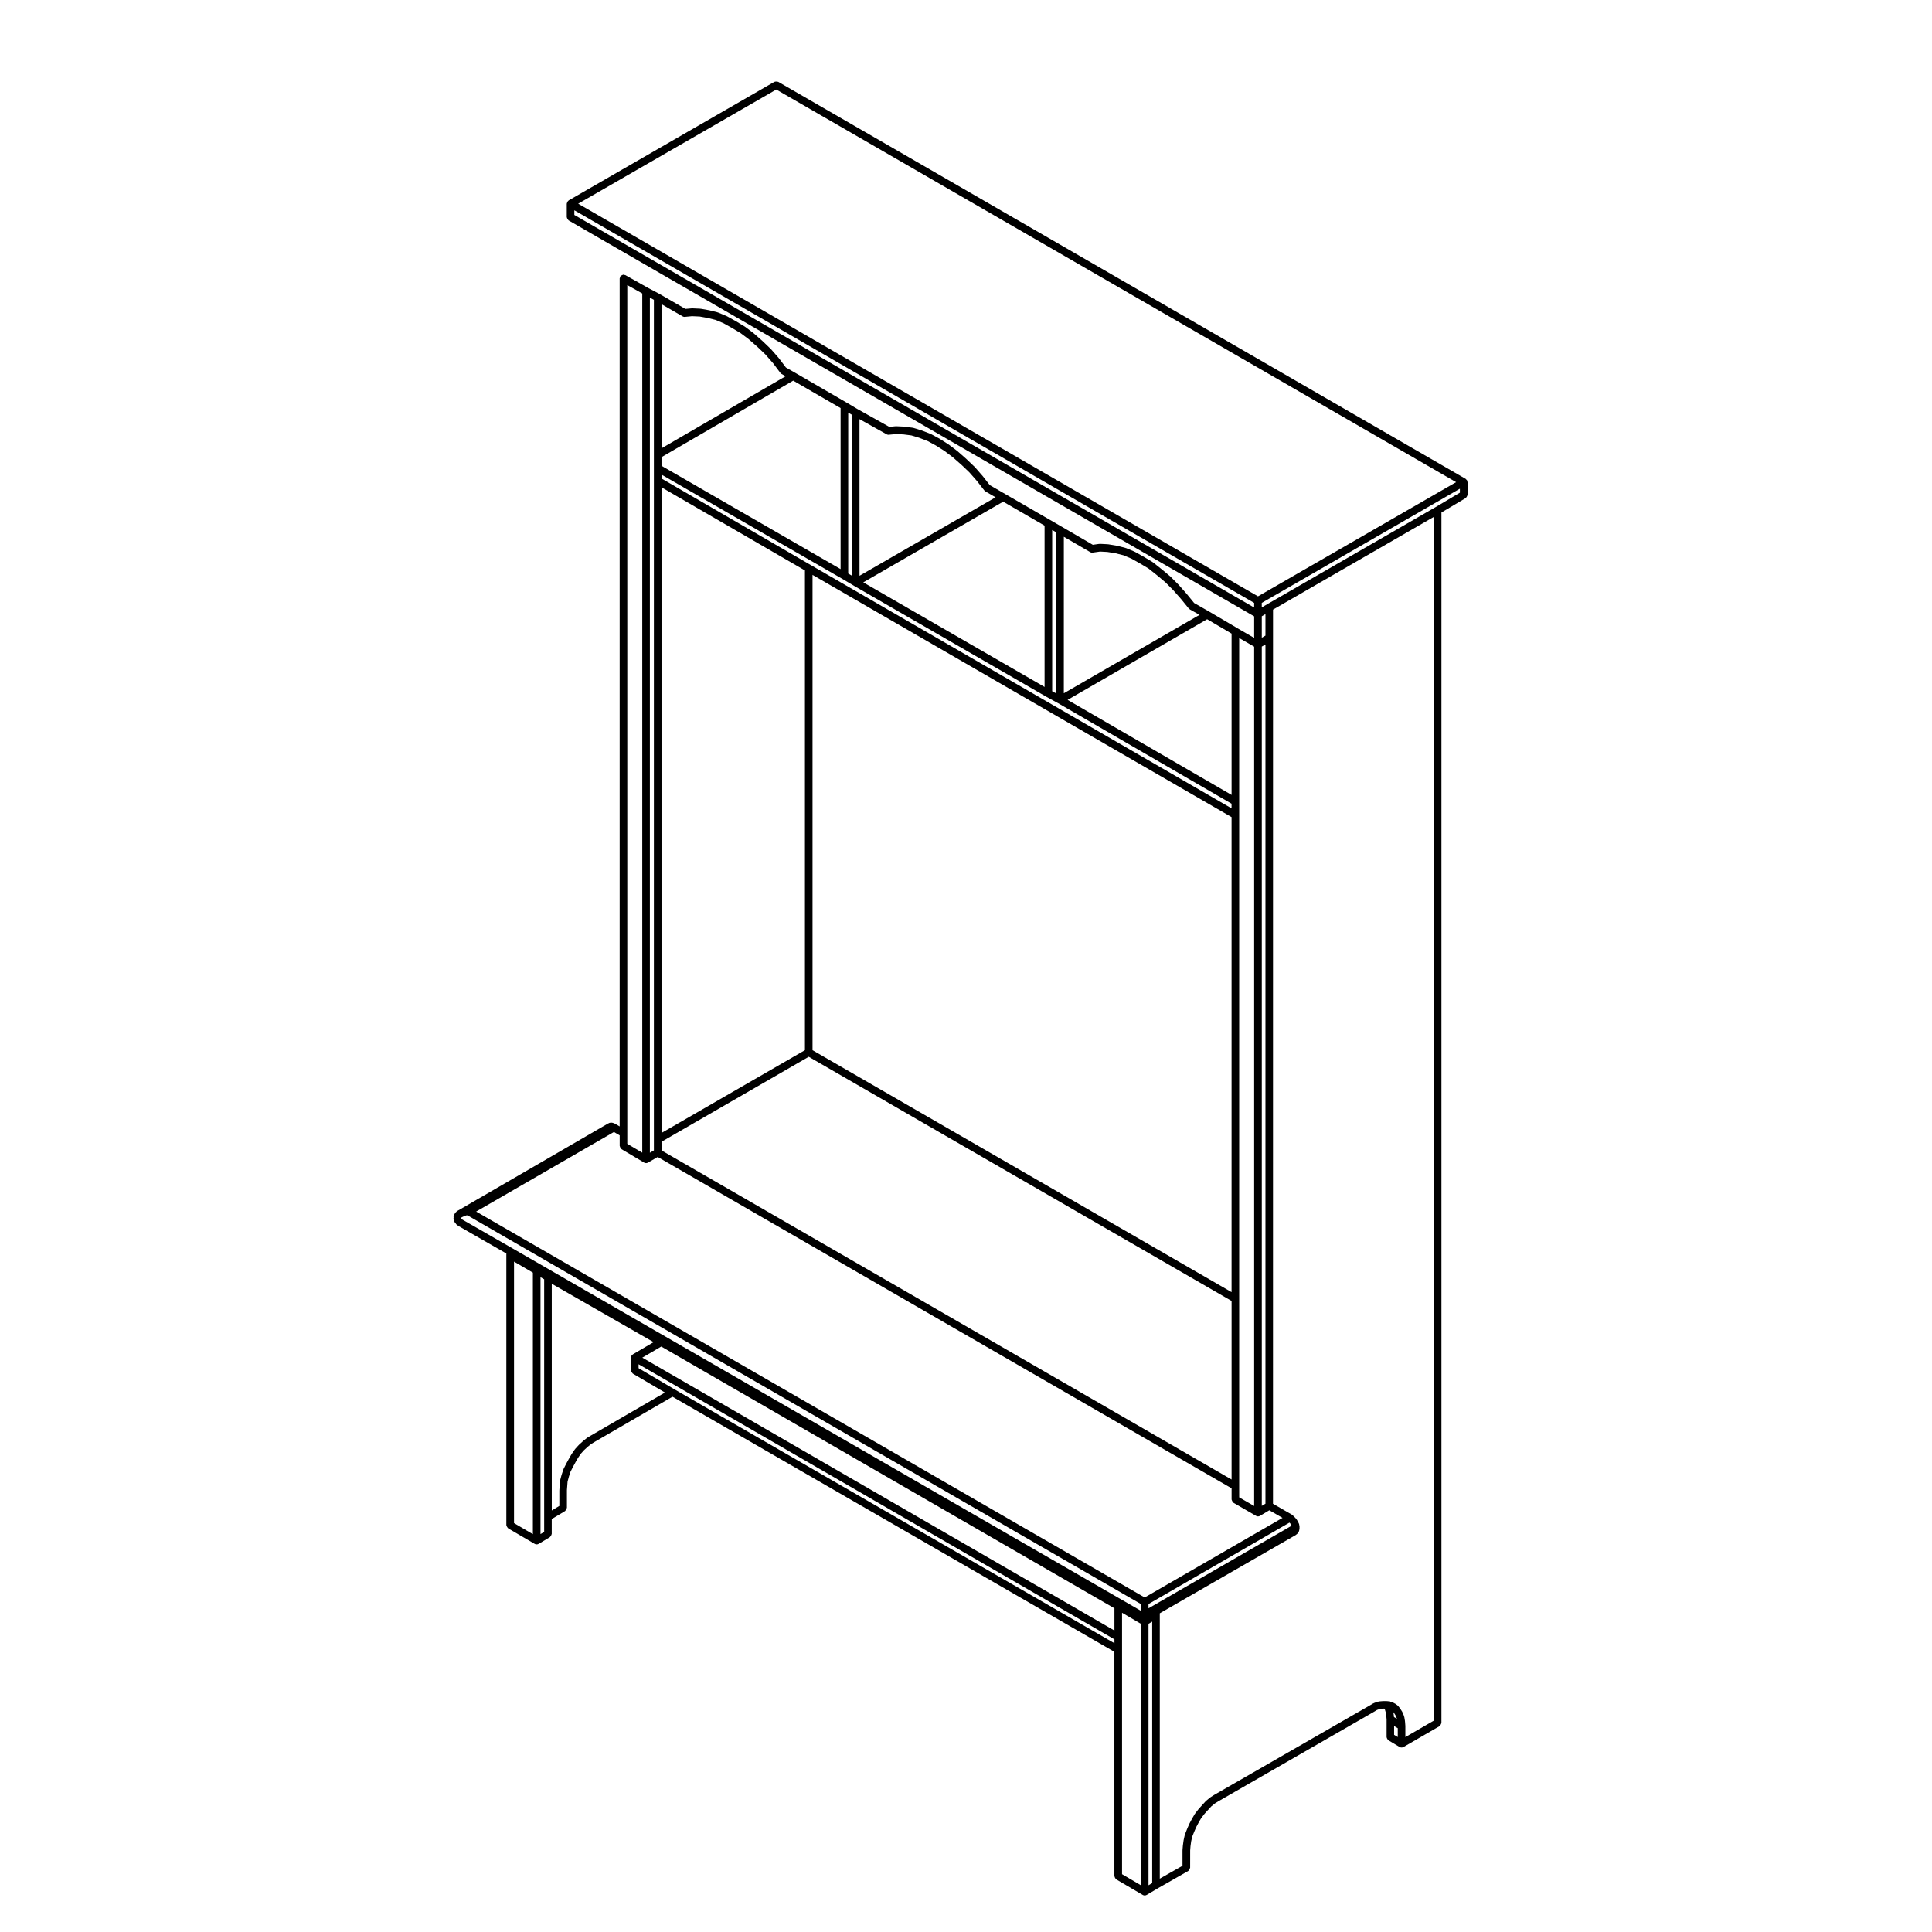<?xml version="1.0" encoding="UTF-8"?>
<!-- Uploaded to: ICON Repo, www.svgrepo.com, Generator: ICON Repo Mixer Tools -->
<svg fill="#000000" width="800px" height="800px" version="1.1" viewBox="144 144 512 512" xmlns="http://www.w3.org/2000/svg">
 <path d="m511.49 604.45c0.02 0.125 0.082 0.215 0.141 0.332 0.059 0.117 0.117 0.215 0.227 0.309 0.035 0.031 0.035 0.082 0.074 0.102l2.992 1.785c0.156 0.102 0.332 0.137 0.516 0.137 0.172 0 0.344-0.039 0.504-0.137l9.547-5.523c0.039-0.02 0.039-0.082 0.082-0.102 0.105-0.09 0.16-0.188 0.227-0.309 0.07-0.117 0.125-0.207 0.145-0.332 0.004-0.051 0.051-0.082 0.051-0.125v-320.77l6.422-3.82c0.039-0.031 0.047-0.082 0.082-0.105 0.105-0.082 0.156-0.176 0.227-0.297 0.07-0.121 0.125-0.215 0.141-0.344 0.004-0.051 0.051-0.07 0.051-0.117v-3.367c0-0.051-0.047-0.082-0.055-0.125-0.012-0.09-0.031-0.156-0.066-0.246-0.016-0.039 0.004-0.09-0.016-0.125-0.031-0.051-0.082-0.051-0.105-0.09-0.059-0.07-0.105-0.117-0.18-0.176-0.035-0.031-0.039-0.082-0.086-0.105l-182.18-105.22c-0.039-0.02-0.09 0-0.133-0.02-0.121-0.051-0.238-0.051-0.371-0.051-0.137 0-0.246 0-0.367 0.051-0.047 0.02-0.098 0-0.137 0.02l-54.527 31.434c-0.039 0.02-0.047 0.082-0.082 0.102-0.074 0.059-0.125 0.105-0.18 0.188-0.023 0.039-0.082 0.039-0.105 0.082-0.023 0.039 0 0.09-0.016 0.137-0.035 0.082-0.055 0.145-0.066 0.238-0.004 0.051-0.051 0.082-0.051 0.125v3.562c0 0.051 0.047 0.082 0.051 0.125 0.016 0.125 0.074 0.227 0.141 0.332 0.07 0.117 0.121 0.215 0.227 0.309 0.035 0.02 0.039 0.082 0.082 0.102l181.67 104.92v5.707l-4.465-2.57-0.004-0.012-7.477-4.398h-0.012c-0.004 0-0.004-0.012-0.004-0.012l-3.945-2.246-1.934-2.371c-0.004 0-0.016 0-0.02-0.012-0.004 0-0.004-0.012-0.004-0.02l-2.066-2.332c-0.004-0.012-0.02-0.012-0.031-0.02-0.004-0.012 0-0.02-0.012-0.031l-2.152-2.156c-0.016-0.012-0.031-0.012-0.047-0.02-0.012-0.012-0.012-0.039-0.02-0.051l-2.344-1.961h-0.012c-0.004 0-0.004-0.012-0.012-0.012l-2.242-1.785c-0.02-0.02-0.047-0.012-0.066-0.02-0.023-0.02-0.023-0.051-0.047-0.059l-2.344-1.406h-0.016c-0.004 0-0.004-0.012-0.012-0.012l-2.336-1.309c-0.02-0.012-0.039 0-0.059 0-0.02-0.012-0.023-0.039-0.047-0.051l-2.242-0.938c-0.023-0.012-0.055 0.012-0.086 0-0.02-0.012-0.031-0.039-0.059-0.039l-2.242-0.57c-0.016-0.012-0.031 0.012-0.039 0-0.02 0-0.031-0.02-0.047-0.02l-2.246-0.371c-0.02 0-0.035 0.02-0.055 0.02-0.023-0.012-0.035-0.031-0.059-0.031l-2.055-0.102c-0.039 0-0.059 0.031-0.098 0.031-0.035 0-0.066-0.031-0.102-0.02l-1.703 0.238-8.211-4.781h-0.004l-3.078-1.785-11.977-6.918-4.035-2.332-1.855-2.371c-0.004-0.012-0.02 0-0.023-0.012s0-0.02-0.012-0.031l-2.051-2.344c-0.012-0.012-0.031-0.012-0.039-0.02-0.012-0.012-0.004-0.031-0.02-0.039l-2.16-2.066c-0.004 0-0.012 0-0.02-0.012-0.004 0 0-0.012-0.012-0.02l-2.336-2.055c-0.012-0.012-0.023 0-0.035-0.012s-0.012-0.031-0.02-0.039l-2.238-1.684c-0.012-0.012-0.031 0-0.047-0.012-0.012-0.012-0.012-0.031-0.02-0.039l-2.336-1.484c-0.012-0.012-0.023 0-0.039-0.012-0.012-0.012-0.012-0.02-0.02-0.031l-2.246-1.211c-0.02-0.012-0.047 0-0.07-0.012-0.023-0.012-0.023-0.039-0.051-0.051l-2.43-0.938c-0.012 0-0.023 0.012-0.035 0-0.016 0-0.016-0.02-0.031-0.02l-2.144-0.66c-0.031-0.012-0.059 0.02-0.098 0.012-0.031-0.012-0.047-0.039-0.074-0.039l-2.246-0.289c-0.012 0-0.02 0.012-0.035 0.012s-0.02-0.02-0.039-0.02l-2.062-0.102c-0.031 0-0.047 0.031-0.074 0.031-0.023 0-0.039-0.02-0.07-0.02l-1.641 0.156-8.422-4.715-2.969-1.762h-0.004l-13.562-7.863h-0.004l-2.438-1.395-1.844-2.449c-0.004-0.012-0.023-0.012-0.031-0.02-0.012-0.012-0.004-0.031-0.016-0.039l-2.055-2.344c-0.012-0.012-0.031-0.012-0.039-0.02-0.012-0.012-0.004-0.031-0.02-0.039l-2.144-2.055c-0.004-0.012-0.012-0.012-0.02-0.012-0.004-0.012 0-0.02-0.012-0.02l-2.336-2.055c-0.012-0.012-0.031-0.012-0.039-0.02-0.012-0.012-0.004-0.02-0.02-0.031l-2.242-1.684c-0.016-0.012-0.035-0.012-0.051-0.02-0.016-0.012-0.016-0.031-0.035-0.039l-2.336-1.406h-0.016c-0.004 0-0.004-0.012-0.012-0.012l-2.336-1.309c-0.02-0.012-0.047 0-0.066-0.012s-0.02-0.031-0.039-0.039l-2.254-0.938c-0.023-0.012-0.051 0.012-0.074 0-0.023-0.012-0.035-0.051-0.066-0.051l-2.242-0.559c-0.012 0-0.023 0.012-0.035 0.012-0.012-0.012-0.02-0.02-0.031-0.02l-2.152-0.383c-0.023 0-0.039 0.02-0.066 0.02-0.023-0.012-0.039-0.031-0.066-0.031l-2.152-0.102c-0.023 0-0.039 0.031-0.066 0.031-0.023 0-0.039-0.031-0.07-0.02l-1.648 0.145-6.828-3.945h-0.012c-0.004-0.012-0.004-0.012-0.012-0.02l-3.078-1.625-5.984-3.367c-0.082-0.051-0.172-0.012-0.258-0.031-0.086-0.031-0.141-0.102-0.238-0.102-0.051 0-0.086 0.051-0.137 0.051-0.133 0.02-0.223 0.082-0.336 0.145-0.117 0.07-0.211 0.117-0.297 0.227-0.031 0.039-0.086 0.051-0.109 0.09-0.047 0.082-0.012 0.168-0.031 0.258-0.023 0.09-0.102 0.145-0.102 0.238v224.73l-1.004-0.59h-0.031c-0.012-0.012-0.012-0.02-0.02-0.031l-0.371-0.188c-0.035-0.02-0.074 0-0.117-0.012-0.035-0.02-0.051-0.059-0.09-0.07l-0.379-0.102c-0.109-0.039-0.207 0.031-0.312 0.039-0.098 0-0.188-0.051-0.281-0.02l-0.277 0.102c-0.035 0.012-0.039 0.051-0.074 0.07-0.031 0.012-0.066-0.012-0.098 0.012l-39.645 23.004-0.473 0.277c-0.082 0.051-0.09 0.137-0.152 0.195-0.066 0.07-0.156 0.082-0.207 0.156l-0.289 0.473c-0.031 0.051 0 0.105-0.023 0.156-0.023 0.051-0.082 0.082-0.098 0.125l-0.09 0.371c-0.016 0.082 0.035 0.137 0.035 0.215 0 0.07-0.059 0.125-0.047 0.207l0.09 0.473c0.016 0.07 0.082 0.105 0.105 0.176 0.02 0.051-0.004 0.117 0.023 0.168l0.289 0.465c0.023 0.039 0.098 0.031 0.125 0.07 0.047 0.059 0.039 0.137 0.102 0.188l0.473 0.371c0.023 0.02 0.055 0.012 0.082 0.031 0.02 0.02 0.02 0.051 0.047 0.059l12.676 7.281v71.988c0 0.051 0.047 0.082 0.051 0.117 0.016 0.137 0.074 0.227 0.141 0.344 0.07 0.117 0.117 0.215 0.227 0.297 0.035 0.031 0.039 0.09 0.082 0.105l7.019 4.109c0.16 0.102 0.332 0.137 0.508 0.137 0.176 0 0.352-0.039 0.516-0.137l2.992-1.785c0.039-0.02 0.039-0.07 0.074-0.102 0.105-0.09 0.16-0.188 0.227-0.309 0.066-0.121 0.125-0.207 0.141-0.332 0.004-0.051 0.051-0.082 0.051-0.125v-3.926l3.535-2.125c0.035-0.031 0.039-0.082 0.07-0.102 0.109-0.09 0.16-0.188 0.227-0.309 0.066-0.117 0.125-0.215 0.141-0.344 0.004-0.039 0.051-0.07 0.051-0.117v-4.664l0.082-1.062 0.09-1.199 0.348-1.32 0.422-1.281 0.613-1.211 0.66-1.211v-0.012l0.715-1.25 0.781-1.133 0.832-0.926 1.008-0.918 0.938-0.754 1.047-0.621 20.441-11.863 117.11 67.602v59.453c0 0.051 0.047 0.082 0.055 0.117 0.016 0.137 0.074 0.227 0.137 0.344 0.07 0.117 0.117 0.215 0.227 0.297 0.039 0.031 0.039 0.09 0.082 0.105l7.019 4.121c0.156 0.09 0.332 0.137 0.508 0.137 0.176 0 0.348-0.051 0.52-0.145l2.977-1.762h0.004l8.039-4.586c0.039-0.02 0.047-0.082 0.086-0.105 0.105-0.082 0.16-0.176 0.227-0.297 0.07-0.117 0.121-0.207 0.141-0.344 0.012-0.039 0.055-0.082 0.055-0.125l0.008-4.606 0.09-1.113 0.176-1.281 0.262-1.18 0.516-1.289 0.555-1.281 0.625-1.18 0.699-1.211 0.898-1.16 0.883-0.973h0.004l0.883-0.973 0.941-0.766 0.918-0.578h0.004l41.152-23.664c0.004 0 0.004-0.012 0.004-0.012h0.012l0.871-0.523 0.797-0.297 0.832-0.07h0.324l0.145 0.195 0.207 0.711 0.168 0.926 0.09 1.023v4.644c-0.023 0.043 0.02 0.074 0.027 0.125zm1.863-6.012c-0.004-0.02-0.02-0.02-0.023-0.039 0-0.02 0.016-0.031 0.012-0.051l-0.105-0.621 0.277 0.352 0.371 0.598 0.309 0.777 0.012 0.051-0.785-0.465zm1.07 5.894-0.969-0.578v-2.332l0.969 0.57zm16.461-329.77-6.43 3.82-44.598 25.719h-0.004-0.004l-1.465 0.875v-1.211l52.504-30.258zm-52.496 38.441v-5.688l0.969-0.578v5.699zm0.969 1.773v227.72l-0.969 0.57v-227.71zm-129.63-147.05 180.16 104.05-52.504 30.258-180.16-104.05zm-53.52 33.234v-1.23l180.16 104.04v1.23zm176.19 336.87v-224.75l3.969 2.293v227.73l-3.969-2.293zm-2.016-225.92v42.754l-43.457-25.191 36.98-21.371zm-44.453-25.664 6.996 4.074c0.16 0.102 0.332 0.137 0.508 0.137 0.051 0 0.098 0 0.137-0.012l1.953-0.277 1.934 0.102 2.144 0.344 2.098 0.527 2.133 0.898 2.293 1.281 2.266 1.359 2.168 1.715 2.316 1.949 2.074 2.086 2.016 2.281 2.051 2.519c0.039 0.051 0.105 0.039 0.156 0.082 0.051 0.051 0.059 0.125 0.125 0.168l2.59 1.465-35.961 20.781zm-3.09-1.793 1.066 0.609v42.707l-1.066-0.578zm-2.016-1.16v42.754l-48.043-27.719 37.074-21.383zm-49.051-28.223 7.199 4.027c0.156 0.082 0.324 0.125 0.492 0.125 0.031 0 0.066-0.012 0.102-0.012l1.879-0.176 1.996 0.09 2.074 0.266 2.062 0.621 2.312 0.898 2.141 1.16 2.277 1.445 2.203 1.664 2.301 2.016 2.098 2.004 2 2.273 1.949 2.5c0.039 0.051 0.109 0.039 0.156 0.082 0.059 0.051 0.07 0.137 0.137 0.176l2.695 1.559-36.066 20.801-0.004-41.52zm-2.988-1.727 0.973 0.578v42.637l-0.973-0.57zm-49.477-28.734 5.598 3.238c0.156 0.09 0.332 0.137 0.504 0.137 0.031 0 0.059 0 0.098-0.012l1.883-0.176 2.031 0.09 2.051 0.363 2.144 0.527 2.102 0.875 2.273 1.27 2.301 1.375 2.156 1.621 2.312 2.035 2.082 1.988 2.016 2.293 1.941 2.578c0.035 0.051 0.105 0.039 0.152 0.082 0.059 0.059 0.074 0.145 0.152 0.195l1.094 0.621-32.883 19.098zm0 40.539 34.902-20.27 12.555 7.269v42.668l-47.457-27.367zm0 4.625 47.953 27.648 2.992 1.773h0.004v0.012l51.062 29.461h0.016c0.004 0 0.004 0.012 0.012 0.012l3.082 1.684h0.004l45.941 26.625v1.23l-111.54-64.496-39.52-22.91v-1.039zm151.07 90.766v125.89l-111.05-64.113v-125.97zm-151.07-87.402 38.008 22.031v127.14l-38.008 21.938zm0 173.44 39.016-22.523 112.06 64.707v47.324l-151.07-87.215zm-3.086-223.7 1.066 0.578v225.41l-1.066 0.621zm-5.984 221.44v-224.77l3.969 2.223v227.7l-3.969-2.352zm-25.02 106.25-4.996-2.934v-69.293l4.996 2.922zm2.992-4.508v3.914l-0.973 0.578v-68.09l0.973 0.57zm12.562-21.727-1.117 0.66c-0.023 0.012-0.023 0.051-0.051 0.059-0.023 0.02-0.055 0.012-0.082 0.031l-1.031 0.836c-0.004 0.012-0.004 0.02-0.012 0.031-0.012 0-0.02 0-0.031 0.012l-1.027 0.938c-0.016 0.012-0.012 0.039-0.023 0.051-0.012 0.012-0.031 0.012-0.047 0.02l-0.934 1.031c-0.016 0.02-0.004 0.051-0.02 0.07-0.016 0.012-0.039 0.012-0.055 0.031l-0.84 1.211c-0.012 0.02 0 0.039-0.012 0.051-0.012 0.02-0.031 0.02-0.039 0.031l-0.746 1.301v0.012s-0.004 0-0.012 0.012l-0.66 1.211v0.02s-0.012 0-0.012 0.012l-0.66 1.301c-0.012 0.031 0.004 0.059-0.004 0.082-0.012 0.031-0.047 0.039-0.051 0.059l-0.465 1.406c0 0.012 0.004 0.02 0 0.031-0.004 0.012-0.016 0.012-0.02 0.02l-0.371 1.406c-0.012 0.039 0.02 0.07 0.012 0.102-0.004 0.039-0.039 0.059-0.039 0.09l-0.102 1.309-0.086 1.133c0 0.012 0.012 0.02 0.012 0.031 0 0.02-0.016 0.031-0.016 0.039v4.109l-2.004 1.211-0.004-60.086 26.992 15.477-5.512 3.238c-0.039 0.02-0.047 0.082-0.082 0.105-0.07 0.051-0.121 0.102-0.176 0.176-0.031 0.039-0.086 0.039-0.105 0.082-0.023 0.051 0 0.102-0.016 0.137-0.035 0.09-0.055 0.156-0.066 0.246-0.004 0.039-0.051 0.07-0.051 0.117v3.367c0 0.051 0.047 0.082 0.051 0.125 0.016 0.125 0.074 0.227 0.141 0.332 0.07 0.117 0.121 0.227 0.227 0.309 0.035 0.031 0.035 0.082 0.074 0.102l8.523 5.019zm138.57 55.141-116.61-67.293-9.5-5.598v-1.043l126.11 72.906zm0-3.363-125.12-72.32 5.019-2.941 120.1 69.363zm7.008 67.504-4.992-2.934v-69.293l4.992 2.934zm0-72.738-166.63-96.105h-0.004l-13.121-7.535-0.266-0.215-0.102-0.156-0.016-0.082v-0.012l0.07-0.117 0.203-0.117 0.551-0.238 0.574-0.215h0.297l178.44 103v1.789zm1.008-3.531-177.17-102.27 36.512-21.09 1.523 0.898v2.797c0 0.051 0.047 0.07 0.051 0.117 0.016 0.125 0.074 0.227 0.141 0.344 0.066 0.117 0.117 0.215 0.227 0.297 0.035 0.031 0.035 0.082 0.074 0.105l5.984 3.551c0.16 0.102 0.336 0.145 0.516 0.145 0.172 0 0.344-0.051 0.504-0.137l2.578-1.496 152.09 87.809v2.973c0 0.051 0.047 0.082 0.055 0.125 0.016 0.125 0.074 0.215 0.137 0.332 0.07 0.117 0.121 0.215 0.23 0.309 0.035 0.02 0.039 0.082 0.086 0.102l5.984 3.465c0.156 0.102 0.332 0.137 0.508 0.137 0.176 0 0.352-0.051 0.52-0.137l2.481-1.484 3.496 2.016zm1.988 75.688-0.977 0.582v-69.293l0.977-0.578zm-0.977-72.816v-1.133l37.352-21.578 0.156 0.156 0.176 0.246 0.227 0.434zm63.051 24.59h-0.93c-0.016 0-0.023 0.02-0.039 0.02-0.02 0-0.031-0.012-0.039-0.012l-1.031 0.082c-0.051 0.012-0.082 0.059-0.121 0.07-0.051 0.012-0.098-0.031-0.141-0.012l-1.031 0.383c-0.031 0.012-0.039 0.051-0.07 0.059-0.031 0.02-0.07 0-0.102 0.02l-0.938 0.559-41.137 23.652c-0.004 0-0.004 0.012-0.016 0.02h-0.02l-1.023 0.648c-0.02 0.012-0.02 0.039-0.039 0.051-0.02 0.02-0.047 0.012-0.059 0.02l-1.031 0.848c-0.02 0.02-0.016 0.051-0.035 0.07-0.023 0.02-0.055 0.012-0.074 0.031l-0.938 1.031-0.934 1.031c-0.012 0.012-0.004 0.02-0.016 0.031-0.012 0.02-0.031 0.012-0.039 0.031l-0.938 1.219c-0.02 0.02-0.012 0.051-0.02 0.07-0.016 0.02-0.047 0.02-0.059 0.039l-0.746 1.309c-0.004 0.012 0 0.012-0.004 0.02-0.004 0.012-0.016 0.012-0.016 0.012l-0.648 1.219c-0.012 0.02 0 0.031-0.004 0.039-0.004 0.02-0.023 0.02-0.031 0.031l-0.562 1.309v0.02c-0.016 0.023-0.008 0.008-0.008 0.008l-0.559 1.406c-0.012 0.031 0.012 0.051 0.004 0.082-0.012 0.031-0.047 0.039-0.051 0.07l-0.289 1.309c-0.004 0.02 0.012 0.031 0.004 0.039 0 0.02-0.02 0.031-0.02 0.039l-0.18 1.32c-0.004 0.012 0.012 0.02 0.004 0.031 0 0.012-0.012 0.012-0.012 0.02l-0.102 1.219c0 0.012 0.016 0.02 0.012 0.039 0 0.02-0.016 0.031-0.016 0.039v4.09l-6.019 3.426v-70.332l36.051-20.75c0.047-0.02 0.047-0.082 0.086-0.105 0.039-0.023 0.098-0.02 0.125-0.051l0.289-0.289c0.031-0.031 0.02-0.082 0.047-0.105 0.047-0.059 0.109-0.102 0.145-0.168l0.18-0.371c0.039-0.07 0-0.145 0.016-0.227 0.02-0.082 0.09-0.125 0.09-0.215v-0.922c0-0.09-0.07-0.137-0.09-0.215-0.016-0.082 0.023-0.145-0.016-0.227l-0.176-0.371c-0.004-0.012-0.012-0.012-0.016-0.012 0-0.012 0.004-0.012 0-0.02l-0.289-0.551c-0.016-0.031-0.051-0.031-0.066-0.059-0.02-0.02-0.004-0.059-0.02-0.082l-0.289-0.383c-0.016-0.02-0.047-0.02-0.066-0.039-0.016-0.02-0.012-0.051-0.031-0.07l-0.367-0.371-0.379-0.371c-0.035-0.039-0.09-0.031-0.125-0.059-0.035-0.031-0.039-0.082-0.086-0.102l-5.012-2.891 0.008-229.5v-7.457l42.594-24.562v319.01l-7.523 4.348v-2.934c0-0.012-0.016-0.02-0.016-0.039 0-0.012 0.012-0.02 0.012-0.031l-0.086-1.125c0-0.02-0.02-0.031-0.02-0.039-0.004-0.02 0.016-0.039 0.012-0.051l-0.184-1.117c-0.012-0.039-0.051-0.059-0.059-0.09-0.012-0.039 0.02-0.082 0-0.117l-0.371-0.938c-0.012-0.031-0.051-0.039-0.066-0.07s0.004-0.059-0.016-0.09l-0.465-0.746c-0.012-0.012-0.031-0.012-0.039-0.031-0.012-0.012 0-0.031-0.012-0.051l-0.57-0.746c-0.035-0.039-0.102-0.039-0.137-0.082-0.035-0.039-0.039-0.102-0.082-0.125l-0.66-0.473c-0.031-0.02-0.07 0-0.102-0.02s-0.039-0.059-0.07-0.07l-0.832-0.383c-0.055-0.02-0.109 0.012-0.168 0-0.055-0.02-0.098-0.082-0.152-0.09l-0.848-0.082c-0.016 0-0.023 0.012-0.039 0.012-0.012 0-0.02 0-0.031-0.012 0.004 0.012-0.008 0-0.02 0z"/>
</svg>